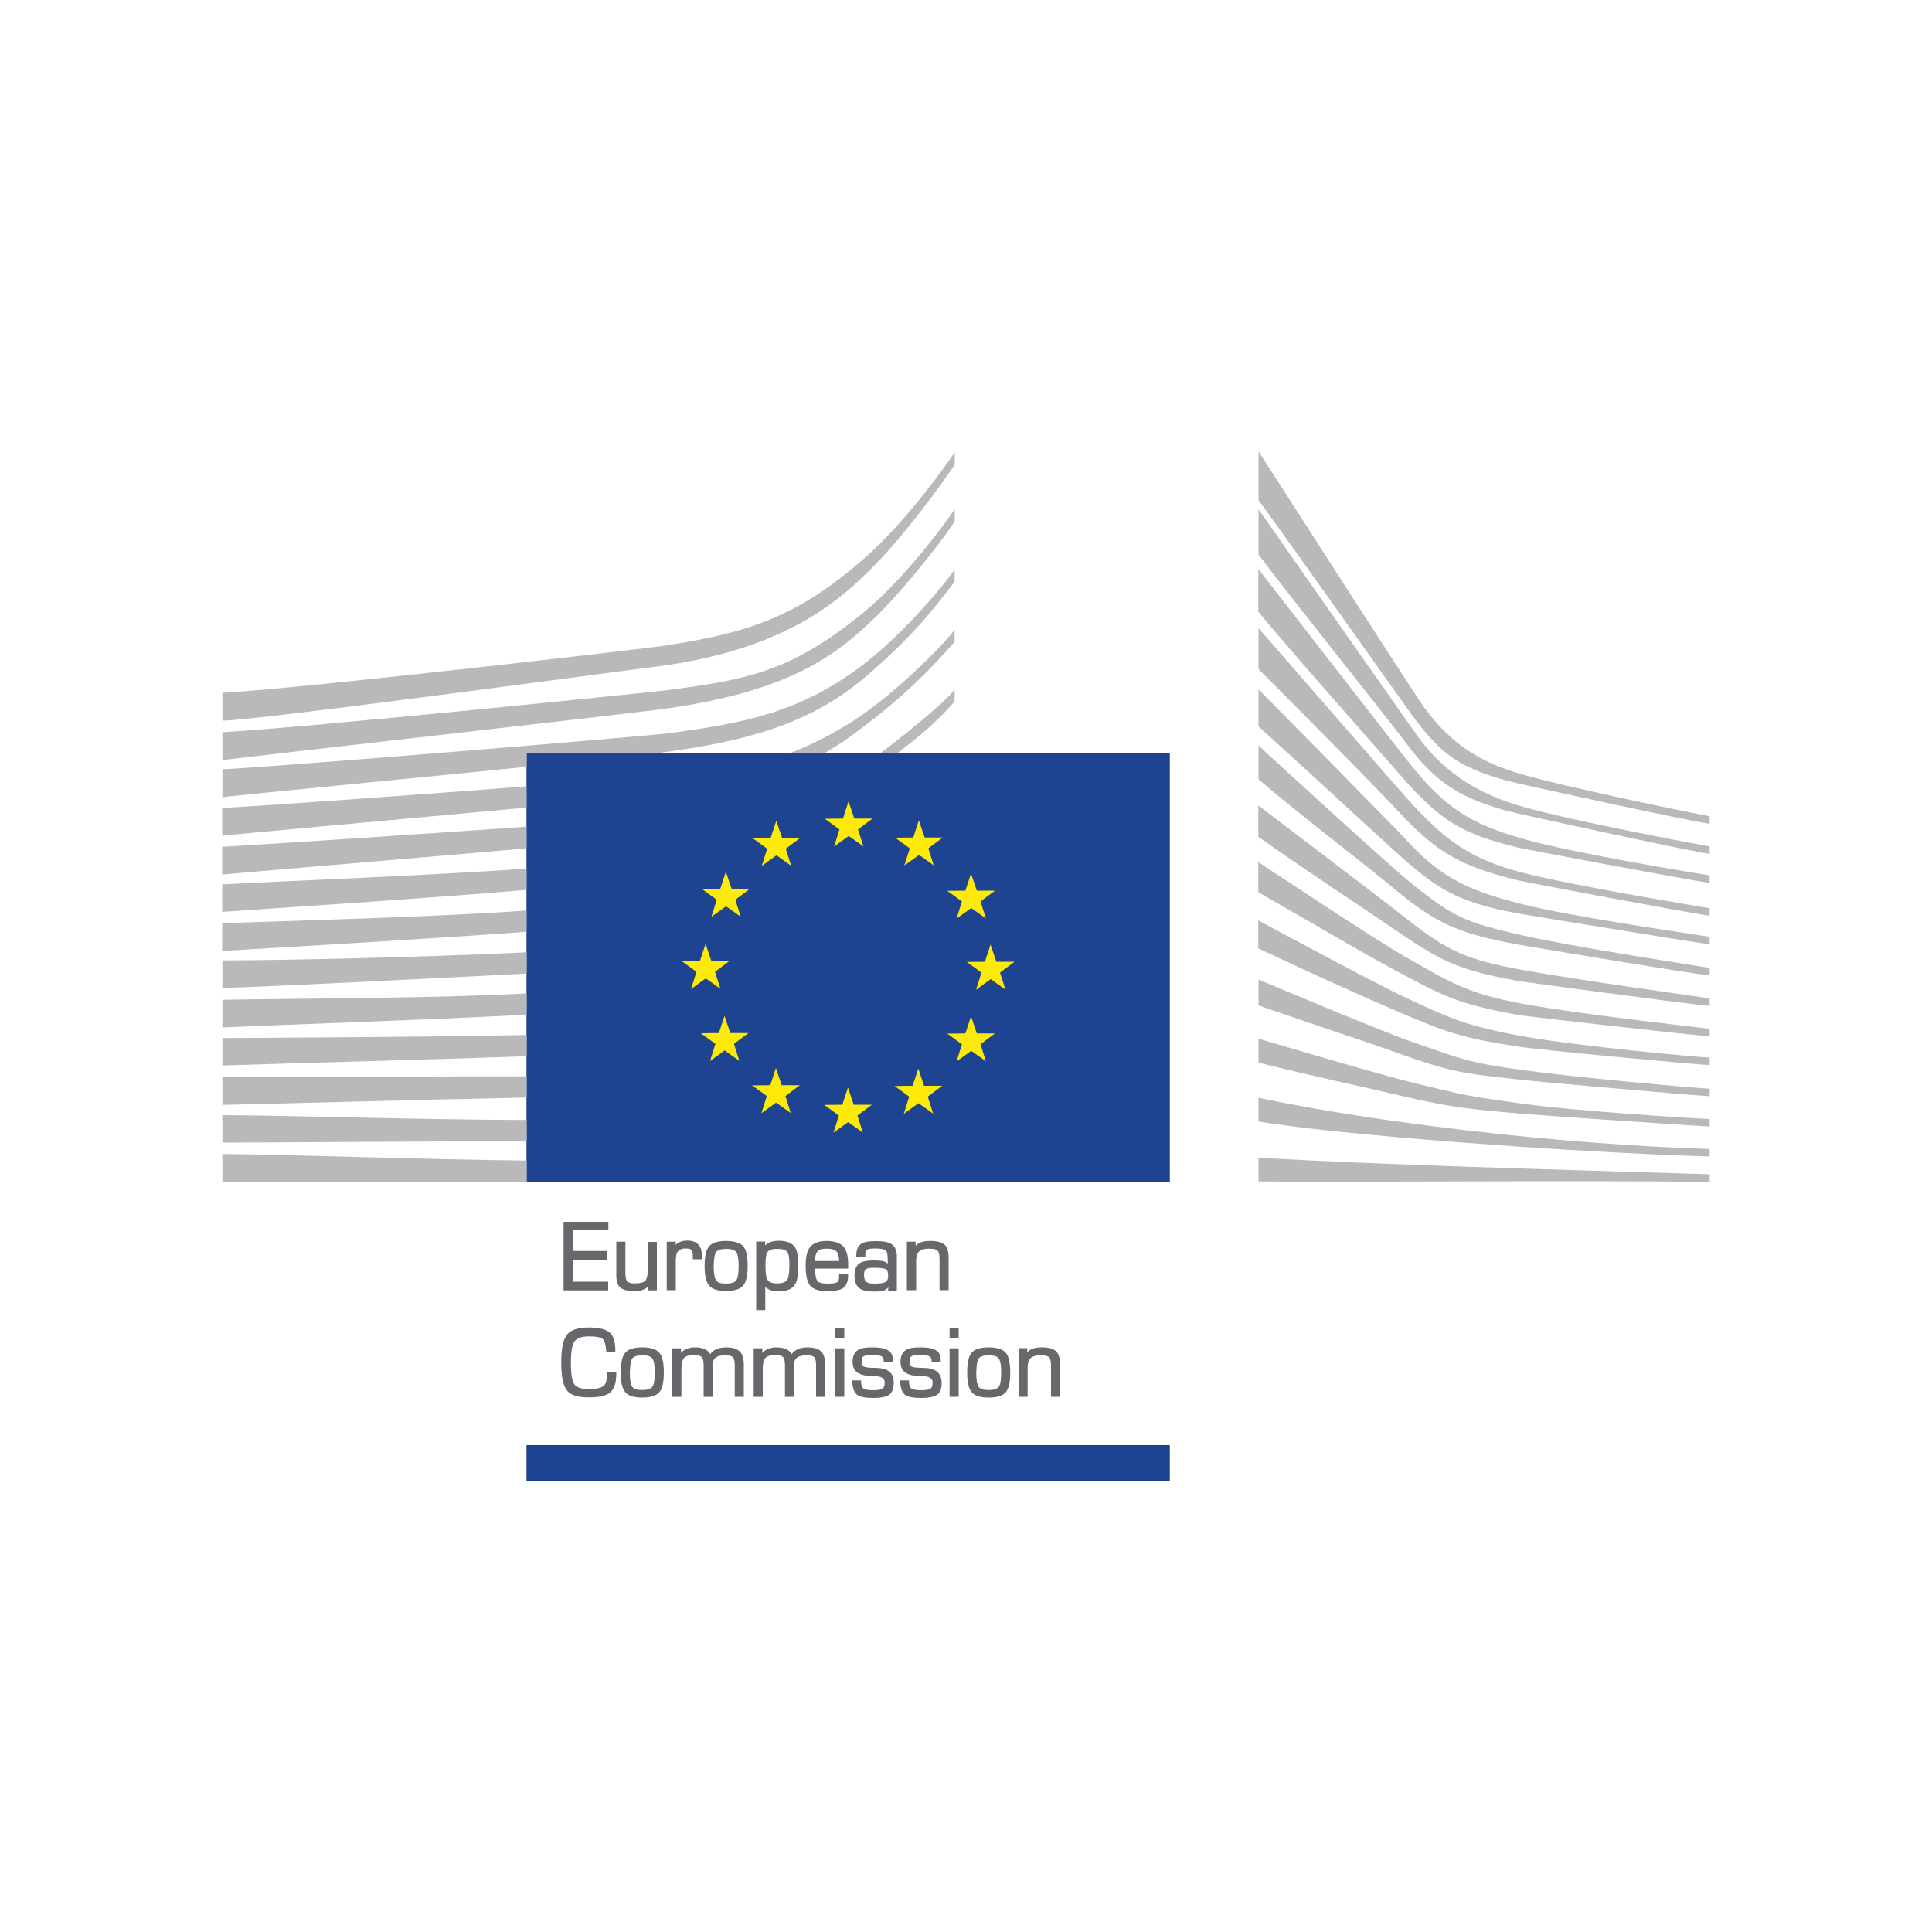 <?xml version="1.0" encoding="utf-8"?>
<!-- Generator: Adobe Illustrator 24.2.0, SVG Export Plug-In . SVG Version: 6.00 Build 0)  -->
<svg version="1.1" id="Layer_1" xmlns="http://www.w3.org/2000/svg" xmlns:xlink="http://www.w3.org/1999/xlink" x="0px" y="0px"
	 viewBox="0 0 1000 1000" style="enable-background:new 0 0 1000 1000;" xml:space="preserve">
<style type="text/css">
	.st0{fill:#69676C;}
	.st1{fill:#1E4491;}
	.st2{fill:#FDEB07;}
	.st3{fill:#B9B9BC;}
</style>
<g>
	<g>
		<g>
			<path class="st0" d="M332.4,697.4c-4.2,0-7.2,0.9-8.7,2.7c-1.6,1.8-2.4,5.2-2.4,10.3c0,5.1,0.8,8.4,2.4,10.3
				c1.6,1.8,4.5,2.7,8.7,2.7c4.2,0,7.2-0.9,8.8-2.7c1.6-1.8,2.4-5.2,2.4-10.3c0-5.1-0.8-8.5-2.4-10.3
				C339.6,698.3,336.6,697.4,332.4,697.4z M327.3,703.1c0.8-1,2.5-1.6,5.1-1.6c2.7,0,4.4,0.5,5.2,1.6c0.6,0.7,1.3,2.6,1.3,7.4
				c0,4.8-0.7,6.7-1.3,7.4c-0.8,1-2.6,1.6-5.2,1.6c-2.6,0-4.3-0.5-5.1-1.6c-0.8-1.1-1.3-3.6-1.3-7.3
				C326.1,706.7,326.5,704.2,327.3,703.1z"/>
			<path class="st0" d="M511.7,697.4c-4.2,0-7.2,0.9-8.7,2.7c-1.6,1.8-2.4,5.2-2.4,10.3c0,5.1,0.8,8.4,2.4,10.3
				c1.6,1.8,4.5,2.7,8.7,2.7c4.3,0,7.2-0.9,8.8-2.7c1.6-1.8,2.4-5.2,2.4-10.3c0-5.1-0.8-8.5-2.4-10.3
				C518.9,698.3,515.9,697.4,511.7,697.4z M506.6,703.1c0.8-1,2.5-1.6,5.1-1.6c2.6,0,4.4,0.5,5.2,1.6c0.6,0.7,1.3,2.6,1.3,7.4
				c0,4.8-0.7,6.7-1.3,7.4c-0.8,1-2.6,1.6-5.2,1.6c-2.6,0-4.3-0.5-5.1-1.6c-0.8-1.1-1.3-3.6-1.3-7.3
				C505.4,706.7,505.8,704.2,506.6,703.1z"/>
			<path class="st0" d="M481.6,642.3c-2,0-3.6,0.2-4.9,0.7c-1.1,0.4-2,1-2.8,1.8v-2.1h-4.5v25.1h4.8v-15.3c0-2.2,0.5-3.9,1.6-4.8
				c1.1-1,2.8-1.4,5.1-1.4c2.8,0,4,0.5,4.4,1c0.4,0.5,1,1.6,1,4.4v16.1h4.7v-16.5c0-3.5-0.7-5.8-2.1-7.1
				C487.4,643,485.1,642.3,481.6,642.3z"/>
			<path class="st0" d="M375.8,697.4c-1.9,0-3.6,0.3-5.1,1c-1.2,0.5-2.3,1.4-3.1,2.5c-0.6-1.2-1.7-2.1-3-2.7
				c-1.3-0.5-2.9-0.8-4.7-0.8c-1.8,0-3.5,0.3-4.9,1c-1,0.4-1.8,1.1-2.5,1.9v-2.4h-4.5V723h4.7v-14.4c0-2.7,0.4-4.5,1.3-5.6
				c0.8-1,2.5-1.6,5-1.6c2.7,0,3.7,0.5,4.2,1c0.4,0.5,1,1.5,1,4.1V723h4.7v-16.5c0-1.6,0.4-2.7,1.2-3.5c1-1,2.8-1.5,5.3-1.5
				c2,0,3.3,0.3,3.9,1c0.6,0.6,1,2,1,3.9V723h4.7v-16.5c0-3.3-0.7-5.6-2.1-7C381.4,698.1,379,697.4,375.8,697.4z"/>
			<path class="st0" d="M349.9,651.3c0-3.5,1.6-5.1,5.1-5.1c1.3,0,2.3,0.2,2.8,0.7c0.5,0.5,0.8,1.3,0.8,2.6v2.3h4.7v-2
				c0-5-2.6-7.7-7.6-7.7c-1.5,0-2.9,0.3-4.1,0.9c-0.7,0.3-1.4,0.8-1.9,1.4l0.1-1.7h-4.7v25.1h4.7V651.3z"/>
			<path class="st0" d="M484.5,709.6c-1.6-1.1-4.1-1.6-7.3-1.6c-3.6,0-4.9-0.4-5.4-0.7c-0.7-0.4-1-1.4-1-2.8c0-1.3,0.3-2.1,1-2.5
				c0.5-0.3,1.8-0.7,4.7-0.7c3,0,4.2,0.5,4.8,0.9c0.6,0.4,0.9,1.2,0.9,2.4v0.5h4.7v-1.4c0-2.6-1.1-4.3-3.4-5.3c-1.6-0.7-4-1-7.4-1
				c-3.7,0-6.2,0.5-7.7,1.7c-1.5,1.1-2.3,3.1-2.3,5.8c0,2.9,1.1,5,3.4,6.1c1.6,0.8,4,1.3,7.4,1.3c2.2,0,3.7,0.3,4.6,0.9
				c0.8,0.5,1.2,1.3,1.2,2.4c0,1.7-0.4,2.7-1.1,3.2c-0.5,0.3-1.8,0.8-5,0.8c-2.4,0-4-0.3-4.9-0.9c-0.8-0.6-1.2-1.8-1.2-3.7v-0.5H466
				v0.5c0,3.5,0.9,5.9,2.7,7.1c1.5,1,4.1,1.5,8.1,1.5c3.8,0,6.4-0.5,8-1.5c1.8-1.1,2.6-3.2,2.6-6.2
				C487.4,713,486.4,710.9,484.5,709.6z"/>
			<path class="st0" d="M396.1,666.1c0.7,0.7,1.6,1.3,2.7,1.7c1.1,0.4,2.7,0.6,4.6,0.6c4,0,6.8-1.3,8.3-3.9c1-1.8,1.5-4.9,1.5-9.3
				c0-4.5-0.5-7.6-1.6-9.4c-1.4-2.4-4.3-3.6-8.5-3.6c-1.8,0-3.4,0.3-4.7,0.8c-0.9,0.4-1.7,0.9-2.4,1.6l0.1-2h-4.7v35.5h4.7V666.1z
				 M407.6,662.2c-0.8,1.4-2.6,2.1-5.4,2.1c-2.6,0-4.3-0.7-5.1-2.1c-0.6-1.1-0.9-3.5-0.9-7c0-4.5,0.5-6.3,0.9-6.9
				c0.7-1.3,2.5-1.9,5.4-1.9c2.8,0,4.6,0.7,5.3,2.1c0.4,0.7,0.8,2.4,0.8,6.7C408.5,658.8,408.2,661.2,407.6,662.2z"/>
			<path class="st0" d="M314.2,711c0,3.2-0.6,5.4-1.8,6.4c-1.2,1-3.8,1.6-7.6,1.6c-3.8,0-6.4-0.8-7.5-2.4c-1.2-1.7-1.8-5.4-1.8-11.1
				c0-5.7,0.6-9.5,1.9-11.2c1.2-1.7,3.7-2.6,7.5-2.6c3.7,0,6.2,0.5,7.2,1.5c0.6,0.5,1.3,2,1.7,5.9l0,0.5l4.7,0.1V699
				c0-4.3-0.9-7.3-2.6-9c-2-1.9-5.6-2.9-11.1-2.9c-5.5,0-9.3,1.2-11.2,3.6c-2.1,2.5-3.1,7.3-3.1,14.6c0,7.3,1,12.1,3.1,14.6
				c1.9,2.3,5.7,3.4,11.2,3.4c5.5,0,9.2-0.9,11.2-2.7c2-1.8,3-5.1,3-9.7v-0.5h-4.7V711z"/>
			<path class="st0" d="M546.6,699.4c-1.4-1.3-3.8-2-7.2-2c-2,0-3.6,0.2-4.9,0.7c-1.1,0.4-2,1-2.8,1.8v-2.1h-4.5V723h4.7v-15.3
				c0-2.2,0.6-3.9,1.6-4.8c1.1-0.9,2.8-1.4,5.1-1.4c2.9,0,4,0.5,4.4,1c0.4,0.4,1,1.6,1,4.4V723h4.7v-16.5
				C548.7,703.1,548,700.7,546.6,699.4z"/>
			<polygon class="st0" points="314.8,663.4 296.6,663.4 296.6,652 314.1,652 314.1,647.5 296.6,647.5 296.6,636.8 314.9,636.8 
				314.9,632.4 291.7,632.4 291.7,667.9 314.8,667.9 			"/>
			<path class="st0" d="M332.8,667.6c1.1-0.4,2-1,2.8-1.9v2.2h4.4v-25.1h-4.7v14.7c0,2.6-0.5,4.4-1.3,5.4c-0.9,0.9-2.7,1.4-5.3,1.4
				c-2,0-3.3-0.3-4-1c-0.6-0.6-1-2-1-4v-16.6H319v17.4c0,3,0.7,5.2,2.2,6.4c1.4,1.2,3.6,1.7,6.7,1.7
				C330,668.3,331.6,668.1,332.8,667.6z"/>
			<rect x="491.5" y="697.9" class="st0" width="4.7" height="25.1"/>
			<path class="st0" d="M459.8,709.6c-1.6-1.1-4.1-1.6-7.3-1.6c-3.6,0-4.9-0.4-5.5-0.7c-0.7-0.4-1-1.4-1-2.8c0-1.3,0.3-2.1,1-2.5
				c0.5-0.3,1.8-0.7,4.7-0.7c3,0,4.2,0.5,4.8,0.9c0.6,0.4,0.9,1.2,0.9,2.4v0.5h4.7v-1.4c0-2.6-1.1-4.3-3.4-5.3c-1.6-0.7-4-1-7.4-1
				c-3.7,0-6.2,0.5-7.7,1.7c-1.5,1.1-2.3,3.1-2.3,5.8c0,2.9,1.1,5,3.4,6.1c1.6,0.8,4,1.3,7.4,1.3c2.2,0,3.7,0.3,4.6,0.9
				c0.8,0.5,1.2,1.3,1.2,2.4c0,1.7-0.4,2.7-1.1,3.2c-0.5,0.3-1.8,0.8-5,0.8c-2.4,0-4-0.3-4.9-0.9c-0.8-0.6-1.2-1.8-1.2-3.7v-0.5
				h-4.5v0.5c0,3.5,0.9,5.9,2.7,7.1c1.5,1,4.1,1.5,8.1,1.5c3.8,0,6.4-0.5,8-1.5c1.7-1.1,2.6-3.2,2.6-6.2
				C462.7,713,461.8,710.9,459.8,709.6z"/>
			<path class="st0" d="M461.4,643.9c-1.5-1-4.2-1.5-8.1-1.5c-3.4,0-5.7,0.4-7.1,1.1c-2,1.1-3,3.2-3,6.5v0.5h4.7v-1.2
				c0-1.3,0.3-2.1,0.9-2.5c0.5-0.3,1.6-0.6,4.2-0.6c3.6,0,4.9,0.5,5.4,1c0.5,0.4,1.1,1.7,1.1,5.1v1.8c-0.5-0.5-1-0.8-1.6-1.1
				c-1.1-0.4-3-0.6-5.9-0.6c-3.3,0-5.6,0.5-7,1.4c-1.8,1.2-2.7,3.3-2.7,6.4c0,3.3,0.9,5.5,2.8,6.8c1.5,1,3.9,1.5,7.3,1.5
				c2.6,0,4.4-0.2,5.5-0.7c0.7-0.3,1.3-0.8,1.9-1.5l-0.1,1.7h4.5v-16.5C464.4,647.7,463.4,645.2,461.4,643.9z M459.7,660.3
				c0,1.9-0.6,3-1.9,3.5c-0.9,0.4-2.7,0.6-5.5,0.6c-1.9,0-3.3-0.3-4-1c-0.7-0.6-1.1-1.9-1.1-3.7c0-1.5,0.4-2.4,1.2-2.9
				c0.5-0.3,1.5-0.6,3.8-0.6c4.1,0,5.6,0.4,6.3,0.7C459.3,657.3,459.7,658.5,459.7,660.3z"/>
			<path class="st0" d="M428,642.3c-3.9,0-6.8,1-8.5,2.9c-1.7,1.9-2.5,5.2-2.5,10c0,5,0.8,8.4,2.4,10.3c1.6,1.9,4.5,2.8,8.7,2.8
				c3.9,0,6.5-0.5,8-1.4c1.9-1.2,2.9-3.5,2.9-6.9v-0.5h-4.7v1.3c0,1.5-0.3,2.5-1,2.9c-0.5,0.3-1.8,0.7-5.2,0.7
				c-2.6,0-4.4-0.5-5.1-1.5c-0.7-1-1.1-3.1-1.2-6.3H439v-2.4c0-4.3-0.9-7.4-2.6-9.1C434.7,643.3,431.8,642.3,428,642.3z M428,646.3
				c2.4,0,4.1,0.5,5,1.5c0.8,0.9,1.3,2.6,1.3,4.9h-12.5c0.1-2.4,0.5-4,1.3-4.9C423.9,646.8,425.5,646.3,428,646.3z"/>
			<path class="st0" d="M375.8,642.3c-4.2,0-7.2,0.9-8.7,2.7c-1.6,1.8-2.4,5.2-2.4,10.3c0,5.1,0.8,8.4,2.4,10.2
				c1.6,1.8,4.5,2.7,8.7,2.7c4.3,0,7.2-0.9,8.8-2.7c1.6-1.8,2.4-5.2,2.4-10.3c0-5.1-0.8-8.5-2.4-10.3
				C383,643.3,380.1,642.3,375.8,642.3z M370.7,648c0.8-1,2.5-1.6,5.1-1.6c2.6,0,4.4,0.5,5.2,1.6c0.6,0.7,1.3,2.6,1.3,7.4
				c0,4.8-0.7,6.7-1.3,7.4c-0.8,1-2.6,1.6-5.2,1.6c-2.6,0-4.3-0.5-5.1-1.6c-0.8-1.1-1.3-3.6-1.3-7.3
				C369.5,651.6,369.9,649.1,370.7,648z"/>
			<path class="st0" d="M417.9,697.4c-1.9,0-3.6,0.3-5.1,1c-1.2,0.6-2.3,1.4-3,2.5c-0.7-1.2-1.7-2.1-3.1-2.7
				c-1.3-0.5-2.9-0.8-4.7-0.8c-1.8,0-3.5,0.3-4.9,1c-1,0.4-1.8,1.1-2.5,1.9v-2.4h-4.5V723h4.7v-14.4c0-2.7,0.4-4.5,1.3-5.6
				c0.8-1,2.5-1.6,5-1.6c2.7,0,3.7,0.5,4.2,1c0.4,0.5,1,1.5,1,4.1V723h4.7v-16.5c0-1.6,0.4-2.7,1.2-3.5c1-1,2.8-1.5,5.3-1.5
				c2,0,3.3,0.3,3.9,1c0.6,0.6,1,1.9,1,3.9V723h4.7v-16.5c0-3.3-0.7-5.6-2.1-7C423.6,698.1,421.2,697.4,417.9,697.4z"/>
			<rect x="432.3" y="697.9" class="st0" width="4.7" height="25.1"/>
			<rect x="491.5" y="687.5" class="st0" width="4.7" height="5"/>
			<rect x="432.3" y="687.5" class="st0" width="4.7" height="5"/>
		</g>
		<g>
			<rect x="272.5" y="389.6" class="st1" width="333" height="222"/>
			<path class="st2" d="M446.9,438.1l-7.6-5.4l-7.6,5.5l2.8-8.9l-7.6-5.5l9.4-0.1l2.9-8.9l3,8.9l9.4,0l-7.5,5.6L446.9,438.1z
				 M406.7,439.3l7.5-5.6l-9.4,0l-3-8.9l-2.9,8.9l-9.4,0.1l7.6,5.5l-2.8,8.9l7.6-5.5l7.6,5.4L406.7,439.3z M480.5,439.1l7.5-5.6
				l-9.4,0l-3-8.9l-2.9,8.9l-9.4,0.1l7.6,5.5l-2.8,8.9l7.6-5.5l7.6,5.4L480.5,439.1z M507.5,466.6l7.5-5.6l-9.4,0l-3-8.9l-2.9,8.9
				l-9.4,0.1l7.6,5.5l-2.8,8.9l7.6-5.5l7.6,5.4L507.5,466.6z M517.6,503.4l7.5-5.6l-9.4,0l-3-8.9l-2.9,8.9l-9.4,0.1l7.6,5.5
				l-2.8,8.9l7.6-5.5l7.6,5.4L517.6,503.4z M507.5,540.5l7.5-5.6l-9.4,0l-3-8.9l-2.9,8.9l-9.4,0.1l7.6,5.5l-2.8,8.9l7.6-5.5l7.6,5.4
				L507.5,540.5z M480.2,567.6l7.5-5.6l-9.4,0l-3-8.9l-2.9,8.9l-9.4,0.1l7.6,5.5l-2.8,8.9l7.6-5.5l7.6,5.4L480.2,567.6z
				 M443.8,577.4l7.5-5.6l-9.4,0l-3-8.9l-2.9,8.9l-9.4,0.1l7.6,5.5l-2.8,8.9l7.6-5.5l7.6,5.4L443.8,577.4z M406.5,567.3l7.5-5.6
				l-9.4,0l-3-8.9l-2.9,8.9l-9.4,0.1l7.6,5.5l-2.8,8.9l7.6-5.5l7.6,5.4L406.5,567.3z M379.9,540.3l7.5-5.6l-9.4,0l-3-8.9l-2.9,8.9
				l-9.4,0.1l7.6,5.5l-2.8,8.9l7.6-5.5l7.6,5.4L379.9,540.3z M370.1,503l7.5-5.6l-9.4,0l-3-8.9l-2.9,8.9l-9.4,0.1l7.6,5.5l-2.8,8.9
				l7.6-5.5l7.6,5.4L370.1,503z M380.6,465.7l7.5-5.6l-9.4,0l-3-8.9l-2.9,8.9l-9.4,0.1l7.6,5.5l-2.8,8.9l7.6-5.5l7.6,5.4
				L380.6,465.7z"/>
		</g>
		<rect x="272.5" y="748" class="st1" width="333" height="18.5"/>
	</g>
	<g>
		<path class="st3" d="M651.4,258.9v-25.3c0,0,81.5,127,85.9,132.8c13.7,18.4,28.2,28.1,51.1,34.6c26.7,7.5,90.9,20.5,96.5,21.5
			c0,1.3,0,2.6,0,3.9c-12.7-1.8-101.3-21.2-105-22.3c-24.1-6.9-33.7-12.8-49.8-35C719.3,354.1,665.6,278,651.4,258.9z M728.4,385.4
			c16,21.4,29.4,28,51.5,34.3c3.7,1.1,92.3,20.4,105,22.3c0-1.3,0-2.6,0-3.9c-5.6-0.9-69.6-12.9-96.2-20.4
			c-22.9-6.4-40.4-17.1-54.1-35.5c-4.3-5.8-83.2-118.6-83.2-118.6V287C665.6,306.2,717.4,370.7,728.4,385.4z M725.7,402.2
			c20.5,23.4,31.9,29.6,59.6,36.4c3.7,0.9,86.9,16.6,99.6,18.4c0-1.3,0-2.6,0-3.9c-5.6-0.9-69.1-11.2-95.8-18.7
			c-28.9-8.1-41.5-17-58.8-38.4c-4.6-5.6-79-101.5-79-101.5v22.1C668.1,337.1,713.6,388.3,725.7,402.2z M724.3,420.5
			c19.8,21.5,33.3,28.2,61,35.1c3.7,0.9,86.9,16.6,99.6,18.4c0-1.3,0-2.6,0-3.9c-5.6-1-68.8-11.3-96.1-18.2
			c-29.1-7.4-41.8-18.1-59.7-37.7c-4.9-5.4-77.7-89.1-77.7-89.1v21.2C673.2,368.2,711.8,407,724.3,420.5z M720.6,439.3
			c22.9,20.8,32.9,27.5,65.1,33.5c3.7,0.7,86.5,14.2,99.2,16c0-1.3,0-2.6,0-3.9c-5.6-1-70.2-10.1-97.5-17
			c-29.1-7.4-42.4-14.4-60.3-34c-4.9-5.4-75.7-77.1-75.7-77.1V376C674.5,396.8,707,427,720.6,439.3z M719.2,458
			c23.8,19.9,34.3,24.9,66.5,30.9c3.7,0.7,86.6,14.6,99.2,16c0-1.3,0-2.6,0-3.9c-5.6-1-70-10.7-97.5-17
			c-29.3-6.7-34.8-9.3-55.8-25.9c-12.4-9.8-80.2-72.2-80.2-72.2v17.5C675.6,424,705.1,446.2,719.2,458z M720.1,479.9
			c25.6,17.5,33.3,21.9,65.5,27.8c3.7,0.7,86.1,11.7,99.3,13c0-1.3,0-2.6,0-3.9c-5.6-1-68.3-9.5-96.5-14.7c-29.5-5.4-39-9.7-60-26.3
			c-12.4-9.8-77.1-58.9-77.1-58.9v16.2C675.5,450.3,704,468.9,720.1,479.9z M723.6,503c23,12.2,29.8,16.4,62,22.3
			c3.7,0.7,86.4,10.1,99.3,11.1c0-1.3,0-2.6,0-3.9c-6.4-0.8-68.3-7.7-96.5-12.9c-29.5-5.4-38.3-11.5-61.6-24.7
			c-15-8.5-75.5-48.7-75.5-48.7v15.6C678.7,477.5,706.4,493.9,723.6,503z M723.6,523.6c24.8,10.6,32.3,13.5,62,18.1
			c11.2,1.7,85,8.7,99.3,9.6c0-1.3,0-2.6,0-3.9c-5.9-0.2-68.3-5.9-96.5-11c-29.5-5.4-37.4-9.1-61.6-20.4
			c-15.6-7.3-75.5-39.6-75.5-39.6v14.5C681.2,504.9,705.7,516,723.6,523.6z M723.6,545.1c27,9.6,32.4,10.4,62,13.6
			c11.3,1.3,85,7.8,99.3,8.7c0-1.3,0-2.6,0-3.9c-5.9-0.2-67.4-5.6-96.5-9.6c-29.7-4.1-31.2-5.6-57.4-14.6
			c-16.6-5.7-79.6-32.3-79.6-32.3v13.4C684.4,531.9,705.3,538.5,723.6,545.1z M723.6,566.8c27.9,6.6,37.8,7.3,62,9.5
			c11.3,1,85,6,99.3,6.8c0-1.3,0-2.6,0-3.9c-5.9-0.2-67.4-3.9-96.5-7.9c-29.7-4.1-30.5-4.4-57.4-11c-18-4.4-79.6-22.7-79.6-22.7V550
			C685.7,558.5,702.1,561.7,723.6,566.8z M884.9,598.6c0-1.3,0-2.6,0-3.9c-78.1-2.4-173.6-13.8-233.5-26.5c0,3.6,0,12.3,0,12.3
			C691.9,587.3,809.7,596.3,884.9,598.6z M884.9,611.7c0-1.3,0-2.6,0-3.9c-78.1-2.4-173.3-5-233.5-8.6c0,3.6,0,12.3,0,12.3
			C695.5,612,809.4,610.9,884.9,611.7z"/>
		<path class="st3" d="M115.1,557.6c34.1-0.1,105.8-0.5,157.5-0.5v11c-56.1,1.1-121.6,3-157.5,3.8V557.6z M115.1,611.6
			c28.1,0,104.5,0.1,157.5,0.1v-11c-51-0.5-126.1-3.2-157.5-3.4V611.6z M115.1,591.4c26.6,0,103.9-0.7,157.5-0.7v-11
			c-52.2-0.1-125.1-2.4-157.5-2.5V591.4z M272.5,407c-57.2,4.4-131.5,9.8-157.5,11.2c0,6.4,0,10.4,0,14.4
			c13.6-1.5,95.6-8.8,157.5-14.6V407z M115.1,551.5c35.2-1.2,103.6-2.9,157.5-4.8v-11c-55.2,1.1-119.9,1.3-157.5,1.6V551.5z
			 M272.5,427.9c-57.2,4-131.5,8.9-157.5,10.4c0,6.4,0,10.4,0,14.4c10-1.1,94.3-8,157.5-13.6V427.9z M272.5,449.6
			c-51.6,3.6-126.1,6.5-157.5,8.1V472c26.4-1.9,103.9-6.8,157.5-11.4V449.6z M272.5,471.3c-51.6,3.6-125.5,5.3-157.5,6.6v14.3
			c30.5-1.8,103.8-6,157.5-9.9V471.3z M447.1,316.9c-37.1,30.4-59.5,34.9-102.5,40.4c-8.8,1.1-186.4,19.3-229.5,21.7
			c0,6.4,0,10.4,0,14.4c21.1-2.6,194.5-22.2,224-25.9c72.1-9.1,95.4-30.2,115-49c9.2-8.9,29.2-32.3,40.1-48.7c0-2.2,0-5,0-6.3
			C490.1,269.6,468.8,299.1,447.1,316.9z M444.5,345.7c-30.4,22.3-57,28.5-99.9,34c-8.8,1.1-186.4,16.1-229.5,18.5
			c0,6.4,0,10.4,0,14.4c14-1.6,95.8-9.5,157.5-15.7v-7.3h69c59.3-7.5,86.1-21.3,109.9-42.3c20.4-18,29.9-29.6,42.6-46.2
			c0-2.2,0-5,0-6.3C490.1,300.9,467.2,329.1,444.5,345.7z M449,287.5c-36.2,32.4-62.7,40.1-104.4,46.6
			c-8.8,1.4-186.4,22.1-229.5,24.5c0,6.4,0,10.4,0,14.4c17,0,194.5-24.2,224-27.9c72.1-9.1,99.9-38.4,116.9-56
			c8.9-9.2,27.3-32.3,38.2-48.7c0-2.2,0-5,0-6.3C490.1,240.2,469.9,268.8,449,287.5z M115.1,531.8c28.2-1.3,103.5-3.8,157.5-6.6v-11
			c-51.7,2.7-126.2,2.6-157.5,3.3V531.8z M115.1,511.4c27.9-0.9,101.4-4.6,157.5-7.5v-11c-52.1,2.5-126,4.2-157.5,4.2V511.4z
			 M437.3,375.8c-10.8,6.4-19.7,10.7-27.9,13.8h17.7c6-3.4,11.9-7.4,18.3-12.3c21.8-16.4,35-29.5,48.7-45.1c0-2.2,0-5,0-6.3
			C490.1,331.9,461.5,361.6,437.3,375.8z M456,389.6h8.8c11.3-8.6,20.7-16.6,29.3-26.5c0-2.2,0-5,0-6.3
			C491.3,361.2,474.1,376,456,389.6z"/>
	</g>
</g>
</svg>
